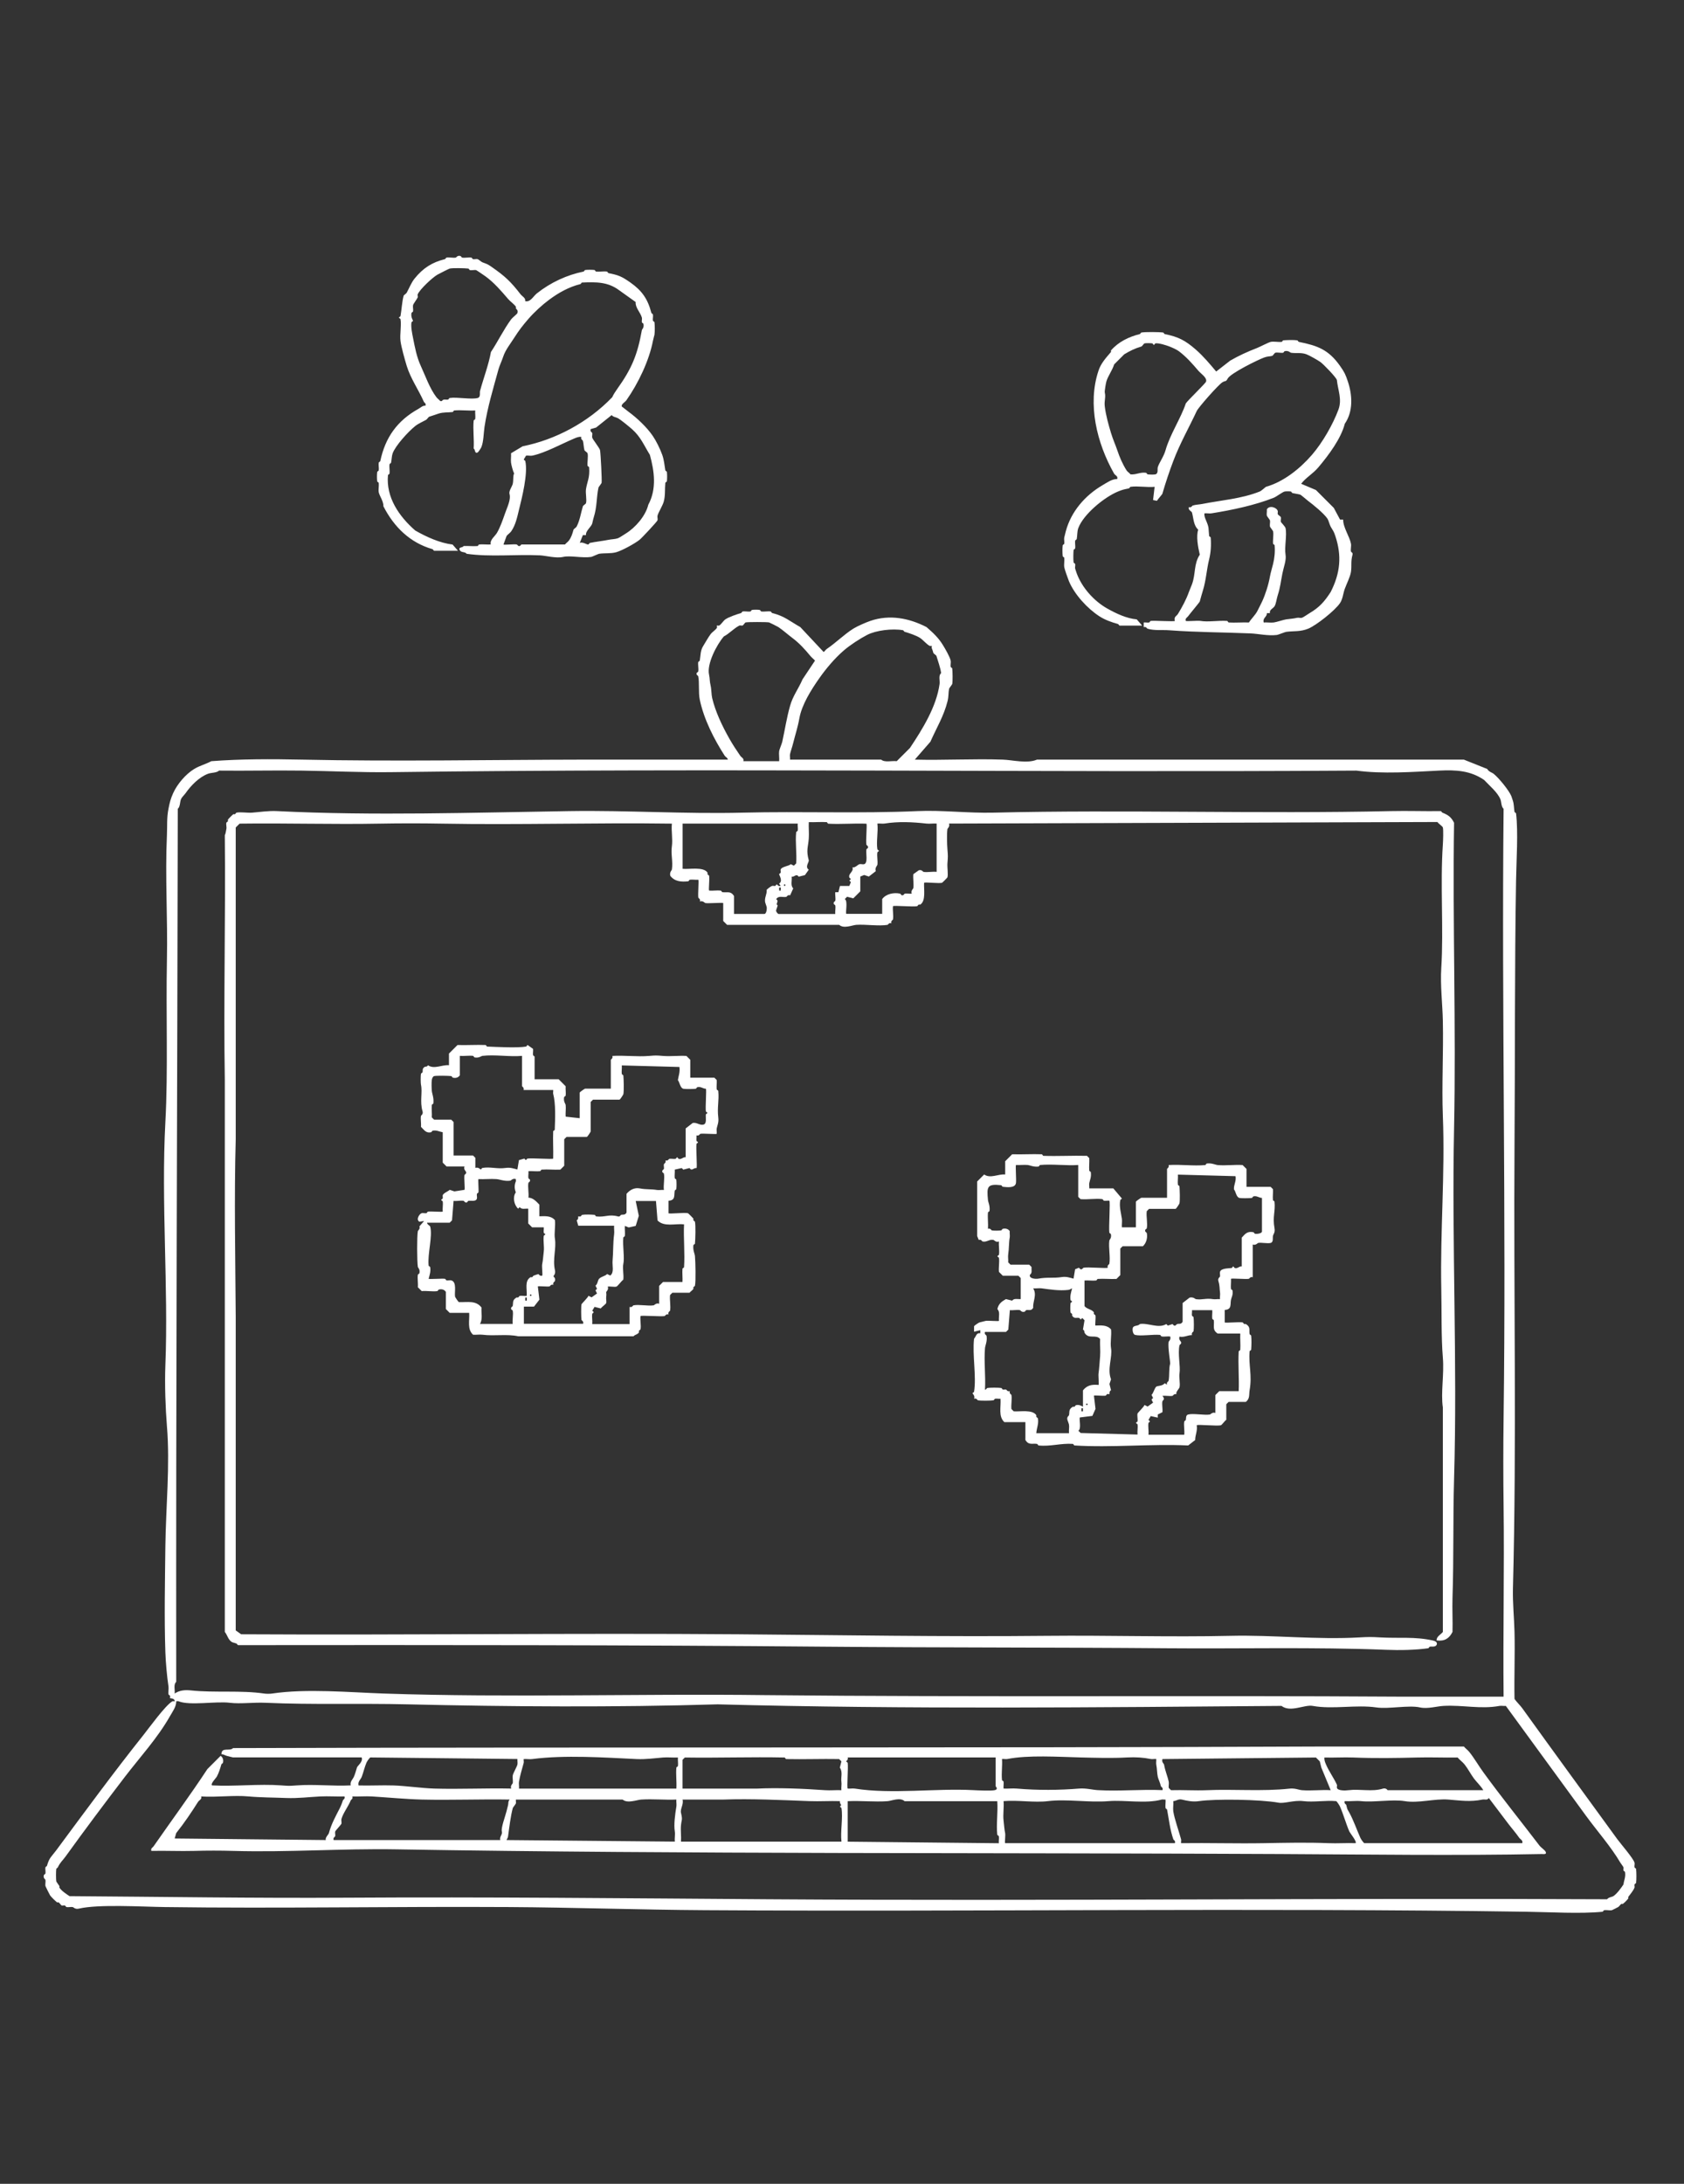<svg width="270" height="350" viewBox="0 0 270 350" fill="none" xmlns="http://www.w3.org/2000/svg">
<rect x="0" y="0" width="270" height="350" fill="#333333" stroke="none"/>
<path d="M146.654 121.744C151.344 121.864 156.074 121.584 160.764 121.744C162.354 121.794 164.664 122.424 166.264 121.744H234.704L238.454 123.244C238.664 123.674 239.284 123.854 239.454 123.994C240.344 124.704 241.974 126.724 242.324 127.614C242.384 127.764 242.524 128.194 242.574 128.364C242.754 128.944 242.724 129.544 242.824 130.114C242.844 130.214 243.064 130.274 243.074 130.364C243.434 133.294 243.124 138.004 243.074 141.104C242.834 155.064 242.924 169.544 242.824 183.584C242.664 207.204 243.194 231.114 242.574 254.544C242.514 256.914 242.774 259.374 242.824 261.544C242.914 265.124 242.754 268.714 242.824 272.284C243.174 272.794 243.744 273.324 244.074 273.784C249.164 280.854 254.244 287.814 259.314 294.774C259.874 295.534 261.864 297.824 262.064 298.524C262.124 298.734 262.014 299.044 262.064 299.274C262.084 299.374 262.304 299.434 262.314 299.524C262.384 299.984 262.394 301.334 262.314 301.774C262.294 301.864 262.094 301.924 262.064 302.024C262.014 302.184 262.114 302.384 262.064 302.524C261.874 303.034 261.374 303.584 261.064 304.024C261.024 304.084 261.104 304.224 261.064 304.274C260.894 304.504 260.424 304.974 260.194 305.144C260.144 305.184 260.004 305.104 259.944 305.144C259.764 305.274 259.614 305.544 259.444 305.644C259.334 305.704 258.504 306.134 258.444 306.144C258.084 306.224 257.584 306.084 257.194 306.144C257.104 306.154 257.034 306.384 256.944 306.394C253.414 306.754 248.384 306.444 244.704 306.394C201.034 305.744 156.914 306.414 113.064 306.144C102.814 306.084 91.834 305.704 81.594 305.644C63.094 305.534 44.684 305.894 26.394 305.644C22.744 305.594 15.794 305.164 12.654 305.894C12.034 306.044 11.784 305.664 11.654 305.644C11.344 305.594 10.944 305.704 10.654 305.644C10.564 305.624 10.504 305.424 10.404 305.394C10.254 305.344 10.064 305.434 9.904 305.394C9.784 305.364 9.574 305.014 9.404 304.894C9.344 304.854 9.204 304.934 9.154 304.894C8.914 304.714 8.184 304.004 8.034 303.774C7.974 303.684 7.304 302.354 7.284 302.274C7.224 301.984 7.344 301.574 7.284 301.274C7.274 301.204 6.884 301.014 7.034 300.524C7.064 300.424 7.264 300.364 7.284 300.274C7.344 299.974 7.224 299.564 7.284 299.274C7.304 299.184 7.504 299.124 7.534 299.024C7.914 297.684 8.234 297.604 9.034 296.524C13.574 290.394 18.234 284.044 23.024 278.034C23.894 276.944 26.524 273.294 27.644 272.664C27.764 272.594 27.964 272.714 28.014 272.664C28.004 272.144 27.304 272.204 27.264 272.164C27.224 272.124 27.324 271.924 27.264 271.794C27.214 271.684 27.034 271.634 27.014 271.544C26.944 271.164 27.074 270.684 27.014 270.294C26.774 268.704 26.564 266.394 26.514 264.794C26.324 259.244 26.454 253.374 26.514 247.804C26.584 241.734 27.284 234.774 26.764 228.564C26.534 225.784 26.394 221.884 26.514 218.824C27.014 206.264 25.824 192.704 26.514 179.844C26.964 171.544 26.594 162.464 26.764 153.854C26.904 147.084 26.454 140.514 26.764 133.864C26.834 132.264 26.714 131.144 27.014 129.614C27.214 128.604 27.334 128.074 27.764 127.114C28.424 125.654 29.774 124.074 31.134 123.244C31.994 122.714 32.994 122.474 33.884 121.994C38.514 121.634 43.574 121.644 48.374 121.744C63.414 122.064 78.944 121.764 93.834 121.744H116.694C116.684 121.464 116.324 121.324 116.194 121.124C114.454 118.414 112.854 115.274 112.194 112.124C111.954 110.964 112.164 109.344 111.944 108.374C111.924 108.274 111.604 108.204 111.694 107.874C111.724 107.774 111.924 107.724 111.944 107.624C112.034 107.214 111.884 106.584 111.944 106.124C111.954 106.034 112.174 105.974 112.194 105.874C112.334 105.114 112.284 104.304 112.694 103.624C113.024 103.074 113.594 102.084 113.944 101.624C114.194 101.294 114.774 100.924 114.944 100.624C115.014 100.504 114.894 100.294 114.944 100.254C114.994 100.214 115.204 100.324 115.314 100.254C115.634 100.074 115.974 99.484 116.314 99.254C116.904 98.864 118.124 98.454 118.814 98.254C118.914 98.224 118.974 98.024 119.064 98.004C119.444 97.934 119.924 98.064 120.314 98.004C120.404 97.994 120.474 97.764 120.564 97.754C120.874 97.704 121.504 97.704 121.814 97.754C121.904 97.764 121.974 97.994 122.064 98.004C122.534 98.064 123.114 97.924 123.564 98.004C123.654 98.024 123.714 98.234 123.814 98.254C125.764 98.734 126.634 99.554 128.314 100.504L132.064 104.504C132.244 104.364 132.384 104.124 132.564 104.004C134.024 103.014 135.324 101.694 136.814 100.754C137.474 100.344 138.834 99.754 139.564 99.504C142.634 98.454 145.764 99.064 148.554 100.504C149.634 101.444 150.454 102.204 151.174 103.374C151.564 104.004 152.304 105.294 152.424 105.874C152.484 106.164 152.374 106.564 152.424 106.874C152.444 106.974 152.664 107.034 152.674 107.124C152.734 107.614 152.764 109.194 152.674 109.624C152.654 109.714 152.194 110.284 152.174 110.374C152.034 111.024 152.124 111.564 151.924 112.374C151.334 114.744 150.174 116.614 149.174 118.874L146.674 121.744H146.654ZM124.924 121.994C124.974 121.474 124.854 120.874 124.924 120.374C124.954 120.134 125.364 119.164 125.424 118.874C125.854 116.924 126.134 115.014 126.674 113.124C127.134 111.494 128.014 110.414 128.674 108.874L130.674 105.874C130.444 105.614 130.144 105.394 129.924 105.124C129.084 104.104 128.154 103.074 127.054 102.254C126.334 101.714 125.534 100.994 124.804 100.504C124.674 100.414 123.384 99.774 123.304 99.754C122.954 99.674 119.854 99.674 119.554 99.754C119.414 99.794 119.194 100.214 119.054 100.254C118.884 100.304 118.674 100.194 118.554 100.254C117.664 100.704 116.934 101.544 116.054 102.004C114.884 103.354 113.304 106.434 113.684 108.124C113.834 108.784 113.744 109.074 113.934 109.874C114.074 110.454 114.054 111.334 114.184 111.874C114.684 114.014 115.774 116.324 116.934 118.374C117.454 119.294 118.074 120.244 118.684 121.124C118.904 121.434 119.314 121.524 119.184 121.994H124.934H124.924ZM149.404 103.504C149.404 103.504 149.144 103.574 149.034 103.504C148.544 103.234 147.984 102.554 147.534 102.254C146.924 101.844 145.694 101.444 145.034 101.254C144.934 101.224 144.874 101.024 144.784 101.004C143.084 100.704 140.464 101.014 139.034 101.754C137.894 102.344 136.314 103.364 135.284 104.254C133.794 105.534 132.394 107.234 131.414 108.624C130.054 110.544 128.554 112.944 128.164 115.124C127.904 116.584 127.494 117.784 127.164 119.124C127.024 119.704 126.764 120.404 126.664 120.874C126.614 121.134 126.694 121.474 126.664 121.744H141.274C141.874 122.244 142.954 121.894 143.774 121.994L145.894 119.874C147.934 116.824 150.134 113.264 150.644 109.634C150.724 109.034 150.424 108.274 150.894 107.884C150.764 106.954 150.414 106.064 150.144 105.134C150.104 104.994 149.684 104.774 149.644 104.634C149.544 104.294 149.534 104.214 149.394 103.884C149.334 103.754 149.434 103.554 149.394 103.514L149.404 103.504ZM241.074 271.924C240.974 261.724 241.204 251.514 241.074 241.314C241.014 236.794 241.014 231.844 241.074 227.324C241.504 194.764 240.754 162.184 241.074 129.624C240.694 129.334 240.734 128.534 240.574 128.124C240.114 126.984 238.814 125.924 237.954 125.004C235.784 123.514 233.474 123.364 230.714 123.504C226.524 123.714 221.654 124.074 217.474 123.504C165.804 123.834 114.504 123.074 62.604 123.754C57.854 123.814 52.934 123.564 48.364 123.504C43.794 123.444 39.534 123.554 35.124 123.504C34.724 123.884 33.884 123.814 33.374 124.004C31.934 124.534 30.604 125.904 29.754 127.124C29.544 127.424 29.154 127.744 29.004 128.124C28.844 128.524 28.884 129.334 28.504 129.624C28.424 176.564 28.204 222.434 28.254 269.554C27.784 269.974 28.074 270.794 28.004 271.424C28.794 270.884 29.674 270.824 30.624 270.924C34.374 271.324 38.664 270.874 42.364 271.424C42.674 271.474 43.304 271.474 43.614 271.424C49.114 270.604 56.044 271.234 61.594 271.424C81.654 272.104 102.664 271.424 122.544 271.674C156.994 272.024 191.004 271.704 224.954 271.924H241.064H241.074ZM28.254 272.674C28.274 273.524 27.674 274.304 27.254 275.044C25.254 278.574 22.434 281.624 20.014 284.784C16.824 288.954 13.584 293.274 10.524 297.524C10.054 298.174 9.634 298.494 9.274 299.274C9.224 299.384 9.044 299.434 9.024 299.524C8.964 299.814 8.964 301.234 9.024 301.524C9.044 301.604 9.424 302.114 9.524 302.274C9.564 302.344 9.484 302.474 9.524 302.524C9.894 303.084 10.654 303.564 11.144 303.894C25.974 303.994 40.684 304.234 55.604 304.144C78.084 304.004 100.864 304.244 123.294 304.394C168.084 304.694 212.884 304.174 257.674 304.394C257.874 304.074 258.474 304.024 258.674 303.894C259.284 303.484 259.924 302.574 260.294 302.024C260.374 301.364 260.684 300.794 260.544 300.024C260.524 299.934 260.324 299.874 260.294 299.774C260.244 299.614 260.344 299.414 260.294 299.274C260.234 299.114 259.904 298.714 259.794 298.524C258.254 295.914 256.074 293.464 254.294 291.024L241.434 273.404C241.114 273.444 240.734 273.354 240.434 273.404C237.374 273.964 234.554 273.234 231.444 273.404C230.444 273.454 228.884 273.914 227.694 273.654C225.884 273.244 222.634 273.934 220.704 273.654C217.424 273.174 213.714 273.994 210.464 273.404C209.124 273.164 206.904 274.504 205.464 273.404C176.324 273.634 145.544 273.964 115.044 273.154C98.604 273.654 81.724 273.534 65.334 273.154C57.704 272.974 49.984 273.234 42.604 272.904C40.604 272.814 38.564 273.114 36.854 272.904C34.604 272.624 30.394 273.404 28.614 272.654C28.504 272.614 28.354 272.674 28.244 272.654L28.254 272.674Z" fill="white"/>
<path d="M179.504 100.264C179.414 100.244 179.354 100.044 179.254 100.014C178.194 99.714 177.184 99.364 176.254 98.764C174.354 97.534 172.284 95.294 171.384 93.144C171.214 92.734 170.674 91.194 170.634 90.894C170.564 90.434 170.694 89.864 170.634 89.394C170.624 89.304 170.394 89.234 170.384 89.144C170.334 88.674 170.324 87.854 170.384 87.394C170.394 87.304 170.614 87.244 170.634 87.144C170.684 86.834 170.574 86.434 170.634 86.144C170.694 85.884 170.804 85.464 170.884 85.144C171.734 81.964 173.994 79.394 176.754 77.774C177.484 77.344 178.304 76.754 179.124 76.774C179.274 76.284 178.794 76.194 178.624 75.904C175.864 71.044 174.324 64.784 176.124 59.414C176.514 58.214 177.324 57.354 178.124 56.414C178.164 56.364 178.084 56.214 178.124 56.164C179.334 54.774 181.014 53.974 182.744 53.544C182.844 53.524 182.904 53.314 182.994 53.294C183.604 53.184 185.854 53.204 186.494 53.294C186.584 53.304 186.644 53.524 186.744 53.544C188.934 53.984 190.024 54.544 191.744 56.044C192.954 57.104 194.014 58.374 194.994 59.544L197.244 57.794C198.614 57.004 200.014 56.364 201.494 55.794C201.994 55.604 203.364 54.874 203.744 54.794C204.224 54.694 204.954 54.854 205.494 54.794C205.584 54.794 205.654 54.554 205.744 54.544C206.334 54.494 207.434 54.464 207.994 54.544C208.084 54.554 208.144 54.774 208.244 54.794C211.224 55.394 213.004 56.014 214.864 58.664C215.574 59.674 215.724 60.004 216.114 61.164C216.814 63.274 217.004 65.904 215.614 67.914C215.024 70.264 213.024 72.954 211.364 74.914C210.494 75.944 209.404 76.514 208.614 77.534L210.984 78.534L213.854 81.404L214.854 83.274H215.354C215.324 84.514 216.404 86.014 216.604 87.144C216.674 87.524 216.524 88.034 216.604 88.394C216.624 88.494 216.944 88.564 216.854 88.894C216.544 90.014 216.754 90.604 216.604 91.644C216.484 92.454 215.904 93.564 215.604 94.394C215.344 95.124 215.294 95.984 214.854 96.644C214.064 97.844 211.004 100.254 209.734 100.764C208.464 101.274 207.504 101.104 206.234 101.264C206.044 101.284 204.924 101.744 204.734 101.764C203.284 101.944 201.734 101.564 200.484 101.514C196.104 101.334 191.754 101.334 187.494 101.014C186.284 100.924 185.104 101.094 183.994 100.764C183.864 100.724 183.784 100.384 183.374 100.514V99.764C183.654 99.734 183.994 99.814 184.244 99.764C184.344 99.744 184.404 99.524 184.494 99.514C185.144 99.434 188.224 99.654 188.364 99.514C188.174 98.824 188.644 98.754 188.864 98.394C189.564 97.244 190.174 96.114 190.614 94.894C190.764 94.474 190.964 94.054 191.114 93.644C191.734 91.944 191.374 90.414 192.364 88.894C192.064 87.634 191.764 85.924 192.114 84.894C191.344 84.194 191.374 83.074 191.114 82.144C191.054 81.934 190.444 81.754 190.614 81.274C191.024 81.404 191.094 81.074 191.234 81.024C191.664 80.874 192.294 80.864 192.734 80.774C195.804 80.164 199.024 79.954 201.974 78.774C202.274 78.654 202.904 78.044 202.974 78.024C205.754 77.234 208.374 75.174 210.344 72.904C212.054 70.924 213.714 68.014 214.594 65.654C215.204 64.004 214.514 62.534 214.344 60.904C214.224 60.464 212.244 58.424 211.724 58.034C211.384 57.784 209.944 56.954 209.474 56.784C208.614 56.464 207.834 56.664 206.974 56.534C206.874 56.524 206.594 56.144 205.974 56.284C205.874 56.304 205.814 56.524 205.724 56.534C205.344 56.594 204.794 56.444 204.474 56.534C204.334 56.574 204.114 56.994 203.974 57.034C203.554 57.154 203.314 57.074 202.724 57.284C201.664 57.664 197.324 59.814 196.854 60.654C196.504 61.274 196.564 60.924 195.984 61.274C195.334 61.674 192.144 65.284 191.864 65.894C190.634 68.544 189.194 71.034 188.114 73.894C187.484 75.564 186.874 77.364 186.364 79.144C186.334 79.234 185.624 80.034 185.494 80.264L184.874 80.144L185.124 78.024C183.914 78.144 182.424 77.854 181.254 78.024C181.164 78.034 181.104 78.254 181.004 78.274C180.204 78.434 179.994 78.474 179.254 78.774C177.024 79.694 173.704 82.434 172.884 84.644C172.684 85.194 172.744 85.854 172.634 86.394C172.614 86.494 172.404 86.554 172.384 86.644C172.324 87.024 172.444 87.504 172.384 87.894C172.374 87.984 172.144 88.054 172.134 88.144C172.084 88.654 172.064 89.654 172.134 90.144C172.144 90.234 172.364 90.294 172.384 90.394C172.434 90.624 172.324 90.944 172.384 91.144C172.424 91.294 172.564 91.714 172.634 91.894C173.484 94.194 175.404 96.324 177.504 97.514C178.974 98.344 180.644 99.124 182.254 99.264L183.124 100.264H179.504ZM183.504 55.034C183.364 55.074 183.144 55.494 183.004 55.534C181.944 55.844 181.154 56.244 180.254 56.784L178.634 58.404C178.334 59.374 177.624 60.294 177.384 61.154C177.304 61.424 177.084 62.704 177.134 62.904C177.324 63.714 177.014 64.204 177.134 65.154C177.304 66.544 177.734 68.094 178.134 69.404C178.454 70.464 178.824 71.234 179.134 72.154C179.504 73.264 179.994 74.404 180.634 75.404C180.774 75.614 181.094 75.804 181.254 76.024C182.154 76.114 182.804 75.634 183.754 75.774C183.844 75.784 183.914 76.014 184.004 76.024C184.264 76.064 185.044 76.084 185.254 76.024C185.754 75.884 185.544 75.194 185.624 74.904C185.824 74.184 186.574 73.224 186.874 72.154C187.584 69.634 189.324 67.054 190.124 64.654C190.514 64.084 193.284 61.454 193.374 61.154C193.554 60.514 192.544 59.904 192.124 59.404C191.204 58.324 190.214 57.194 189.004 56.284C188.654 56.024 187.984 55.724 187.504 55.534C187.024 55.344 185.764 54.944 185.254 55.034C185.154 55.054 185.084 55.284 185.004 55.284C184.924 55.284 184.854 55.054 184.754 55.034C184.514 54.994 183.704 54.974 183.504 55.034ZM202.604 99.764C203.134 99.724 203.714 99.824 204.224 99.764C204.644 99.714 205.794 99.324 206.224 99.264C206.934 99.164 207.294 99.164 207.974 99.014C208.204 98.964 208.514 99.074 208.724 99.014C208.954 98.954 209.684 98.434 209.974 98.264C211.534 97.344 212.344 96.434 213.344 94.894C214.914 91.824 215.144 89.054 214.094 85.894C213.814 85.044 213.714 85.064 213.344 84.394C213.174 84.084 213.014 83.404 212.844 83.144C212.274 82.284 210.514 80.864 209.724 80.274C209.494 80.104 208.594 79.314 208.474 79.274C208.124 79.174 207.584 79.114 207.224 79.024C207.124 79.004 207.064 78.794 206.974 78.774C206.754 78.734 206.184 78.734 205.974 78.774C205.634 78.844 204.654 79.604 204.224 79.774C201.184 80.984 197.434 81.764 194.234 82.274C193.894 82.324 193.474 82.234 193.114 82.274C193.054 82.684 193.214 83.034 193.364 83.394C193.904 84.674 193.724 84.574 193.864 85.894C193.864 85.984 194.104 86.054 194.114 86.144C194.214 87.374 194.134 88.564 193.864 89.644C193.464 91.254 193.374 93.014 192.864 94.644C192.674 95.244 192.544 95.754 192.364 96.394C192.324 96.544 190.744 98.404 190.494 98.764C190.314 99.014 190.004 99.064 190.124 99.514C190.234 99.614 192.044 99.434 192.494 99.514C193.664 99.724 195.254 99.424 196.744 99.514C196.834 99.514 196.904 99.754 196.994 99.764C198.074 99.824 199.164 99.724 200.244 99.764C200.654 99.124 201.294 98.544 201.614 97.894C201.844 97.424 202.144 96.874 202.364 96.394C202.884 95.264 203.384 93.714 203.614 92.394C203.714 91.814 203.974 90.974 204.114 90.394C204.344 89.454 204.454 88.464 204.364 87.394C204.364 87.304 204.124 87.234 204.114 87.144C204.054 86.534 204.234 85.684 204.114 85.144C204.094 85.054 203.634 84.484 203.614 84.394C203.554 84.104 203.674 83.684 203.614 83.394C203.594 83.304 203.134 82.734 203.114 82.644C203.054 82.354 203.154 81.964 203.114 81.644C203.504 80.924 204.704 81.324 204.864 81.894C204.904 82.044 204.824 82.244 204.864 82.394C204.904 82.534 205.324 82.754 205.364 82.894C205.424 83.104 205.304 83.434 205.364 83.644C205.384 83.724 206.054 84.374 206.114 84.644C206.364 85.794 205.914 87.664 206.114 88.894C206.264 89.804 205.824 90.834 205.614 91.894C205.354 93.184 205.274 94.144 204.864 95.394C204.684 95.954 204.594 96.754 204.364 97.144C204.134 97.534 203.474 97.714 203.614 98.264H203.114C203.184 98.874 202.404 99.004 202.614 99.764H202.604Z" fill="white"/>
<path d="M69.594 88.264C69.504 88.244 69.444 88.044 69.344 88.014C65.754 86.984 63.184 84.484 61.474 81.144C61.514 80.374 60.824 79.434 60.724 78.894C60.644 78.444 60.784 77.864 60.724 77.394C60.714 77.304 60.484 77.234 60.474 77.144C60.424 76.754 60.424 76.034 60.474 75.644C60.484 75.554 60.714 75.484 60.724 75.394C60.784 75.004 60.664 74.524 60.724 74.144C60.744 74.054 60.954 73.994 60.974 73.894C61.764 70.114 63.694 67.414 67.094 65.524C67.454 65.324 67.794 64.964 68.214 65.024C68.344 64.614 68.034 64.564 67.964 64.404C67.134 62.514 65.834 60.674 65.214 58.654C64.914 57.674 64.324 55.574 64.214 54.654C64.084 53.574 64.384 52.184 64.214 51.154C64.194 51.054 63.964 50.984 63.964 50.904C63.964 50.824 64.194 50.754 64.214 50.654C64.394 49.634 64.454 48.364 64.714 47.404C64.754 47.274 65.124 47.074 65.214 46.904C65.634 46.124 65.944 45.304 66.464 44.654C67.824 42.964 69.284 42.034 71.334 41.534C71.434 41.514 71.494 41.304 71.584 41.284C72.034 41.204 72.634 41.364 73.084 41.284C73.154 41.274 73.344 40.884 73.834 41.034C73.934 41.064 73.994 41.264 74.084 41.284C74.534 41.364 75.114 41.214 75.584 41.284C75.674 41.294 75.734 41.514 75.834 41.534C76.064 41.584 76.374 41.474 76.584 41.534C76.694 41.564 77.184 41.974 77.334 42.034C78.084 42.334 78.074 42.254 78.834 42.784C80.964 44.264 81.874 45.114 83.454 47.154C83.754 47.534 84.304 47.744 84.204 48.274C85.074 48.444 85.454 47.524 86.074 47.024C88.274 45.274 90.894 44.064 93.564 43.524C93.664 43.504 93.724 43.284 93.814 43.274C94.184 43.224 94.934 43.224 95.314 43.274C95.404 43.284 95.474 43.514 95.564 43.524C96.124 43.584 96.774 43.444 97.314 43.524C97.404 43.534 97.464 43.754 97.564 43.774C99.174 44.094 99.664 44.294 101.064 45.274C102.914 46.574 103.854 47.894 104.434 50.144C104.464 50.244 104.664 50.294 104.684 50.394C104.744 50.694 104.634 51.084 104.684 51.394C104.704 51.494 104.924 51.554 104.934 51.644C104.994 52.124 105.004 53.174 104.934 53.644C104.914 53.764 104.754 54.274 104.684 54.644C104.084 57.774 102.344 61.434 100.434 64.144C100.224 64.444 99.584 64.774 99.684 65.144C100.054 65.414 100.444 65.744 100.804 66.014C102.164 67.014 103.724 68.484 104.674 69.884C105.214 70.674 105.824 71.914 106.174 72.884C106.484 73.744 106.524 74.544 106.674 75.384C106.694 75.484 106.914 75.544 106.924 75.634C106.974 76.024 106.974 76.744 106.924 77.134C106.914 77.224 106.684 77.294 106.674 77.384C106.574 78.424 106.694 79.384 106.424 80.384C106.254 81.024 105.574 82.084 105.424 82.634C105.364 82.844 105.484 83.174 105.424 83.384C105.364 83.594 102.894 86.234 102.554 86.504C101.794 87.114 99.754 88.234 98.804 88.504C97.914 88.754 96.984 88.614 96.054 88.754C95.924 88.774 94.934 89.234 94.804 89.254C93.324 89.474 91.464 88.994 90.304 89.254C89.144 89.514 87.534 89.054 86.554 89.004C82.644 88.824 78.564 89.294 74.814 88.754C74.534 88.364 73.924 88.634 73.694 88.134C73.464 87.634 74.244 87.804 74.314 87.514C75.054 87.474 75.834 87.574 76.564 87.514C76.654 87.514 76.724 87.274 76.814 87.264C77.414 87.204 78.074 87.304 78.684 87.264C78.514 86.504 79.344 85.974 79.684 85.394C80.194 84.524 80.624 83.284 80.934 82.394C81.314 81.284 81.954 80.084 81.684 79.144C81.564 78.714 82.074 78.004 82.184 77.644C82.364 77.044 82.214 76.224 82.434 75.894C82.244 75.534 81.974 74.494 81.934 74.144C81.874 73.674 81.974 73.134 81.934 72.644L83.804 71.524C88.994 70.494 94.274 67.724 98.164 63.654C98.324 63.274 98.674 62.734 98.914 62.404C101.344 59.014 102.214 56.794 102.914 52.904C102.934 52.774 103.304 52.524 103.164 51.904C103.144 51.804 102.934 51.754 102.914 51.654C102.864 51.434 102.974 51.114 102.914 50.904C102.664 50.034 101.844 49.324 101.914 48.404L99.294 46.534C97.444 45.144 95.564 45.194 93.304 45.284C93.214 45.304 93.154 45.514 93.054 45.534C91.184 45.994 89.554 46.924 88.054 48.034C86.954 48.844 85.624 50.054 84.684 51.154C83.804 52.174 83.224 52.914 82.434 54.154C81.814 55.124 81.014 56.124 80.684 57.154C80.504 57.714 80.074 58.654 79.934 59.154C79.094 62.224 78.154 65.294 77.684 68.404C77.534 69.424 77.544 70.744 77.184 71.654C77.114 71.824 76.714 72.454 76.564 72.524C76.064 72.754 76.224 71.974 75.944 71.904C76.044 70.444 75.804 68.844 75.944 67.404C75.944 67.314 76.184 67.244 76.194 67.154C76.254 66.724 76.154 66.224 76.194 65.784C75.094 65.854 73.904 65.684 72.824 65.784C72.734 65.784 72.664 66.024 72.574 66.034C71.764 66.134 71.134 66.034 70.324 66.284C69.884 66.424 69.344 66.634 68.824 66.784C68.694 66.824 68.494 67.184 68.324 67.284C67.754 67.604 67.054 67.894 66.574 68.284C65.424 69.204 63.414 71.414 62.954 72.654C62.804 73.074 62.794 73.714 62.704 74.154C62.684 74.254 62.464 74.314 62.454 74.404C62.384 74.864 62.514 75.434 62.454 75.904C62.444 75.994 62.214 76.064 62.204 76.154C61.874 79.694 63.964 82.744 66.574 85.024C68.354 86.044 70.524 87.034 72.564 87.274L73.434 88.274H69.564L69.594 88.264ZM72.094 43.044C71.984 43.064 70.284 43.934 70.094 44.044C69.294 44.524 67.334 46.344 66.974 47.164C66.914 47.304 67.034 47.524 66.974 47.664C66.844 47.954 66.264 48.704 66.224 48.914C66.164 49.204 66.284 49.614 66.224 49.914C66.204 50.014 65.994 50.064 65.974 50.164C65.844 50.854 66.224 51.344 66.224 51.414C66.224 51.494 65.994 51.564 65.974 51.664C65.854 52.374 66.084 53.464 66.224 54.164C66.534 55.734 66.814 57.234 67.474 58.664C68.214 60.264 68.884 62.234 69.974 63.664C70.144 63.884 70.414 64.064 70.594 64.284H70.844C71.084 63.874 71.484 64.114 71.844 64.034C71.944 64.014 72.004 63.794 72.094 63.784C73.324 63.604 75.574 64.064 76.594 63.784C77.094 63.644 76.894 62.954 76.964 62.664C77.514 60.614 78.324 58.544 78.714 56.414C79.834 54.724 80.784 52.754 81.964 51.164C82.164 50.894 82.914 50.334 82.964 50.164C83.104 49.684 82.804 49.604 82.714 49.414C82.674 49.334 82.744 49.214 82.714 49.164C82.494 48.794 81.794 48.304 81.464 47.914C80.374 46.644 79.244 45.314 77.844 44.294C77.694 44.184 76.434 43.324 76.344 43.294C76.084 43.224 75.644 43.354 75.344 43.294C75.244 43.274 75.184 43.054 75.094 43.044C74.534 42.974 72.584 42.934 72.094 43.044ZM92.954 87.014C93.414 86.794 94.124 87.324 94.324 87.264C94.424 87.234 94.484 87.034 94.574 87.014C95.554 86.814 96.614 86.704 97.574 86.514C98.014 86.424 98.654 86.414 99.074 86.264C99.384 86.144 99.994 85.714 100.324 85.514C101.874 84.564 103.514 82.684 103.944 80.894C105.314 78.364 104.914 75.504 104.194 72.894C103.264 71.404 102.724 69.994 101.324 68.774C100.844 68.354 99.604 67.324 99.074 67.024C98.804 66.864 98.274 66.834 98.074 66.524L95.574 68.524L94.704 68.774C94.564 69.184 94.924 69.284 94.954 69.394C95.004 69.614 94.894 69.934 94.954 70.144C95.034 70.434 96.134 71.804 96.204 72.144C96.304 72.614 96.534 77.024 96.454 77.394C96.434 77.484 95.974 78.054 95.954 78.144C95.614 79.724 95.744 81.174 95.204 82.894C95.074 83.294 95.054 83.534 94.954 83.894C94.804 84.444 93.854 85.094 93.954 85.764H93.454L92.954 87.014ZM93.204 70.024C92.794 69.964 92.444 70.124 92.084 70.274C89.974 71.164 87.424 72.584 85.344 73.024C85.054 73.084 84.664 72.984 84.344 73.024L83.974 73.644C84.004 73.744 84.204 73.794 84.224 73.894C84.674 75.894 83.684 79.794 83.224 81.644C82.914 82.914 82.684 84.094 81.974 85.144C81.794 85.404 81.434 85.634 81.224 85.894L80.724 87.264C80.834 87.374 82.424 87.174 82.844 87.264C82.994 87.294 83.174 87.844 83.594 87.264H90.584C90.764 87.044 91.044 86.864 91.204 86.644C91.614 86.104 91.774 85.534 91.954 84.894C91.994 84.764 92.364 84.564 92.454 84.394C92.984 83.364 93.114 82.274 93.454 81.144C93.494 81.004 93.914 80.784 93.954 80.644C94.104 80.104 93.854 79.044 93.954 78.394C94.134 77.194 94.594 76.584 94.454 74.894C94.454 74.804 94.214 74.734 94.204 74.644C94.144 74.064 94.334 73.104 94.204 72.644C94.164 72.504 93.744 72.284 93.704 72.144C93.584 71.714 93.564 71.004 93.454 70.644C93.414 70.514 93.074 70.424 93.204 70.024Z" fill="white"/>
<path d="M230.335 262.924C230.285 262.294 230.995 261.984 231.335 261.554V225.574C230.985 223.184 231.565 220.274 231.335 217.574C231.065 214.364 231.155 209.994 231.085 206.584C230.895 197.304 231.705 188.184 231.335 178.844C231.145 173.944 231.445 168.764 231.335 163.604C231.285 160.964 230.905 157.944 231.085 155.104C231.475 148.904 230.895 141.774 231.335 135.364C231.375 134.804 231.445 133.024 231.335 132.614C231.285 132.434 230.614 131.984 230.464 131.744L152.154 131.994C152.344 132.444 151.914 132.794 151.904 132.864C151.794 133.624 151.834 135.294 151.904 136.114C151.994 137.224 151.994 137.244 151.904 138.364C151.854 139.004 152.044 140.114 151.904 140.614C151.884 140.674 151.095 141.474 151.035 141.484C150.535 141.624 148.304 141.344 148.164 141.484C148.094 142.484 148.485 144.384 147.545 144.984C147.495 145.014 147.375 144.944 147.295 144.984C147.185 145.034 147.135 145.214 147.045 145.234C146.415 145.374 143.324 145.084 143.174 145.234C143.094 145.894 143.284 146.734 143.174 147.354C143.154 147.454 142.784 147.574 142.924 147.974C142.524 147.834 142.395 148.204 142.305 148.224C140.935 148.464 138.825 148.124 137.305 148.224C136.675 148.264 135.265 148.894 134.555 148.224H116.575L115.954 147.604V144.734C115.854 144.634 113.595 144.814 113.085 144.734C113.015 144.724 112.664 144.294 112.214 144.484C112.354 144.084 111.984 143.954 111.964 143.864C111.874 143.354 112.074 141.104 111.964 140.994C111.524 141.034 111.025 140.934 110.595 140.994C110.505 141.004 110.435 141.234 110.345 141.244C109.205 141.364 108.174 141.284 107.474 140.374C107.314 139.784 107.714 139.464 107.724 139.374C107.924 138.024 107.534 136.904 107.724 135.624C107.884 134.534 107.604 133.134 107.724 132.004C95.454 131.834 83.154 132.224 70.884 132.004C67.664 131.944 64.114 131.944 60.894 132.004C53.404 132.144 45.904 131.904 38.414 132.004L37.794 132.624V182.594C37.535 191.904 37.734 201.794 37.794 211.084V261.304L38.664 261.924C65.224 262.074 91.785 261.714 118.345 261.924C134.735 262.054 151.395 262.344 167.805 262.174C177.725 262.074 187.585 262.394 197.275 262.174C204.185 262.014 211.085 262.824 218.005 262.424C219.385 262.344 219.865 262.344 221.255 262.424C224.315 262.604 226.834 262.264 229.744 262.924C230.064 262.994 230.484 263.174 230.364 263.544C230.204 264.044 229.544 263.844 229.244 263.914C229.144 263.934 229.084 264.154 228.994 264.164C226.964 264.454 224.405 264.504 222.255 264.414C210.715 263.954 198.755 264.264 187.035 264.164C169.045 264.014 150.615 264.074 132.585 263.914C101.185 263.634 69.694 263.634 38.164 263.664C38.074 263.644 38.024 263.454 37.914 263.414C37.744 263.344 37.274 263.234 37.164 263.164C36.564 262.784 36.465 262.064 36.044 261.544V173.094C35.834 160.344 36.184 146.934 36.044 133.864C36.194 133.564 36.205 133.274 36.294 132.864C36.364 132.574 36.224 132.154 36.294 131.864C36.315 131.774 36.495 131.724 36.544 131.614C36.584 131.534 36.514 131.414 36.544 131.364C36.624 131.224 37.284 130.574 37.414 130.494C37.464 130.464 37.584 130.534 37.664 130.494C37.774 130.444 37.824 130.264 37.914 130.244C38.544 130.104 39.664 130.304 40.414 130.244C41.644 130.154 42.984 129.924 44.414 129.994C59.744 130.764 76.024 130.224 91.374 129.994C100.704 129.854 109.744 130.474 119.104 130.244C128.464 130.014 137.875 130.404 147.085 129.994C151.075 129.814 155.155 130.344 159.325 130.244C180.125 129.734 202.025 130.464 223.025 129.994C225.685 129.934 228.355 130.034 231.015 129.994C231.105 130.014 231.155 130.204 231.265 130.244C232.225 130.624 232.674 130.964 233.134 131.864C232.884 148.174 233.474 164.524 233.134 180.834C232.754 199.204 233.684 218.374 233.134 237.054C232.954 243.184 233.094 249.804 232.884 256.044C232.824 257.874 232.934 259.714 232.884 261.544C232.374 262.574 231.614 263.074 230.384 262.914L230.335 262.924ZM124.805 146.484H133.924C133.864 146.064 134.014 145.494 133.924 145.114C133.904 145.014 133.704 144.964 133.674 144.864C133.584 144.534 133.904 144.464 133.924 144.364C134.014 143.984 133.864 143.414 133.924 142.994H134.424L134.674 141.994H136.174L136.424 141.374L136.174 141.124C136.644 140.794 136.234 140.824 136.174 140.624C135.984 139.974 136.924 139.714 136.674 139.004C137.074 139.134 137.535 138.574 137.795 138.504C138.005 138.444 138.335 138.564 138.545 138.504C139.205 138.324 138.794 136.694 138.914 136.134C138.934 136.034 139.134 135.984 139.164 135.884C139.254 135.554 138.934 135.484 138.914 135.384C138.784 134.814 139.054 132.144 138.914 132.014C136.884 131.934 134.815 132.124 132.795 132.014C132.705 132.014 132.635 131.774 132.545 131.764C131.595 131.704 130.624 131.804 129.674 131.764C129.634 132.624 129.734 133.524 129.674 134.384C129.574 135.784 129.224 136.254 129.674 137.884C129.744 138.134 129.014 138.954 129.674 139.384L129.055 140.254L128.055 140.504C127.655 139.944 127.444 140.564 126.934 140.504C127.004 141.144 126.714 141.954 127.184 142.374L126.684 143.494C126.284 143.354 126.155 143.724 126.065 143.744C125.475 143.844 124.834 143.494 124.444 144.114C125.014 144.464 124.234 144.834 124.694 145.114L124.444 145.864C124.364 146.074 124.695 146.454 124.815 146.484H124.805ZM150.154 131.994C149.624 131.954 149.045 132.054 148.535 131.994C146.275 131.744 144.065 131.634 141.795 131.994C141.455 132.044 141.034 131.954 140.674 131.994C140.824 133.264 140.474 134.914 140.674 136.114C140.694 136.214 140.924 136.284 140.924 136.364C140.924 136.444 140.694 136.514 140.674 136.614C140.574 137.214 140.764 137.994 140.674 138.614C140.664 138.684 140.214 139.154 140.424 139.614L139.305 140.484L138.555 140.234L137.934 140.484V142.854L136.815 143.974L135.815 143.724L135.444 144.094C135.984 144.384 135.514 146.294 135.694 146.464H141.444V144.094C142.044 143.264 143.315 142.994 144.315 143.224C144.415 143.244 144.465 143.444 144.565 143.474C144.895 143.564 144.965 143.244 145.065 143.224C145.385 143.154 145.834 143.274 146.184 143.224C145.994 142.774 146.424 142.424 146.434 142.354C146.534 141.674 146.364 140.814 146.434 140.104L147.305 139.484C147.795 139.334 147.985 139.724 148.055 139.734C148.675 139.844 149.514 139.654 150.174 139.734V131.984L150.154 131.994ZM127.924 131.994H109.444V139.244C110.534 139.354 112.804 138.864 113.444 139.864C113.474 139.914 113.404 140.034 113.444 140.114C113.494 140.224 113.674 140.274 113.694 140.364C113.794 140.814 113.584 142.624 113.694 142.734C114.304 142.784 114.975 142.664 115.565 142.734C115.655 142.744 115.725 142.974 115.815 142.984C116.595 143.104 117.134 142.734 117.684 143.604V146.474H122.555C122.875 146.474 122.984 145.694 122.924 145.354C122.904 145.244 122.694 144.714 122.674 144.604C122.544 143.814 122.994 143.344 122.924 142.604C123.134 142.394 123.565 142.064 123.795 141.984C123.935 141.934 124.135 142.024 124.295 141.984C124.395 141.954 124.465 141.734 124.545 141.734C124.595 141.734 124.794 142.124 125.164 141.984L124.914 141.614C125.574 141.224 124.914 140.224 124.914 140.114C124.914 140.034 125.134 139.964 125.164 139.864C125.204 139.704 125.124 139.514 125.164 139.364C125.304 138.884 126.525 138.814 126.785 138.494L127.285 138.744L127.654 138.374C127.774 136.774 127.484 134.944 127.654 133.374C127.654 133.284 127.884 133.224 127.904 133.124C127.964 132.784 127.864 132.364 127.904 132.004L127.924 131.994ZM125.805 141.734C125.645 141.734 125.645 141.984 125.805 141.984C125.965 141.984 125.965 141.734 125.805 141.734ZM125.174 142.734V142.234H124.924V142.734H125.174Z" fill="white"/>
<path d="M85.704 172.974H89.575L90.694 174.094C90.654 174.584 90.754 175.124 90.694 175.594C90.684 175.684 90.464 175.744 90.444 175.844C90.314 176.544 90.674 176.914 90.694 177.094C90.764 177.684 90.644 178.364 90.694 178.964L92.944 179.214V175.094C93.074 174.934 93.764 174.474 93.814 174.474H97.934V169.854C97.934 169.804 98.324 169.604 98.184 169.234C100.094 169.114 102.165 169.394 104.055 169.234C105.165 169.144 105.185 169.144 106.305 169.234C107.515 169.334 108.825 169.164 110.055 169.234L110.674 169.854V172.724H114.545L114.914 173.094C114.954 173.584 114.854 174.124 114.914 174.594C114.924 174.684 115.154 174.754 115.164 174.844C115.314 176.454 114.964 177.454 115.164 179.094C115.264 179.924 115.024 180.294 114.914 180.844C114.864 181.104 114.944 181.434 114.914 181.714C114.814 181.814 112.755 181.634 112.295 181.714C112.195 181.734 112.074 182.104 111.674 181.964C111.704 182.244 111.624 182.574 111.674 182.834C111.694 182.934 111.924 183.004 111.924 183.084C111.924 183.164 111.694 183.234 111.674 183.334C111.564 183.974 111.814 187.074 111.674 187.204C111.154 187.144 110.945 187.764 110.555 187.204L109.555 187.454L109.305 187.204L108.184 187.454C108.224 187.894 108.124 188.394 108.184 188.824C108.194 188.914 108.424 188.984 108.434 189.074C108.484 189.464 108.484 190.184 108.434 190.574C108.424 190.664 108.204 190.724 108.184 190.824C108.044 191.574 108.344 192.374 107.184 192.444V194.444C107.334 194.594 109.785 194.294 110.305 194.444C110.365 194.464 111.104 195.204 111.174 195.314C111.204 195.364 111.134 195.484 111.174 195.564C111.224 195.674 111.404 195.724 111.424 195.814C111.554 196.394 111.494 198.614 111.424 199.314C111.424 199.404 111.184 199.474 111.174 199.564C111.074 200.384 111.384 200.914 111.424 201.314C111.504 202.204 111.584 205.334 111.424 206.064C111.404 206.154 111.224 206.204 111.174 206.314C111.134 206.394 111.204 206.514 111.174 206.564C111.054 206.774 110.715 206.974 110.555 207.184H107.805L107.434 207.554C107.344 208.324 107.564 209.324 107.434 210.054C107.414 210.154 107.044 210.274 107.184 210.674C106.784 210.534 106.655 210.904 106.565 210.924C105.925 211.034 102.834 210.784 102.694 210.924C102.604 211.564 102.824 212.464 102.694 213.044C102.674 213.134 102.494 213.184 102.444 213.294C102.404 213.374 102.474 213.494 102.444 213.544C102.204 213.914 101.825 213.864 101.575 214.164H83.095C81.185 213.764 79.325 214.164 77.345 213.914C76.875 213.854 76.335 213.954 75.845 213.914C74.865 213.014 75.314 211.624 75.224 210.414H72.104L71.484 209.794V207.044C71.225 206.664 70.814 206.564 70.364 206.674C70.264 206.694 70.204 206.914 70.114 206.924C69.354 207.034 68.404 206.844 67.614 206.924L66.995 206.304C67.055 205.664 66.904 204.914 66.995 204.304C67.004 204.214 67.225 204.154 67.245 204.054C67.385 203.434 67.004 203.154 66.995 203.054C66.855 202.124 66.835 198.194 66.995 197.304C67.004 197.234 67.415 196.944 67.245 196.554L67.995 195.684L67.245 195.804C66.644 195.474 67.244 194.534 67.614 194.434C67.824 194.374 68.144 194.484 68.364 194.434C68.464 194.414 68.524 194.194 68.614 194.184C69.054 194.114 70.894 194.274 70.984 194.184C70.924 193.674 71.064 193.044 70.984 192.564C70.965 192.464 70.734 192.394 70.734 192.314C70.734 192.234 70.954 192.164 70.984 192.064C71.025 191.904 70.945 191.714 70.984 191.564C71.085 191.214 71.884 190.924 72.104 190.694L72.854 190.944L74.474 190.694C74.584 190.584 74.374 188.764 74.474 188.324C74.494 188.224 74.814 188.154 74.724 187.824C74.684 187.684 74.294 187.424 74.474 186.954H71.604L70.984 186.334V181.464C70.434 181.374 70.024 181.094 69.364 181.214C69.274 181.234 69.214 181.444 69.114 181.464C68.304 181.654 68.004 181.094 67.495 180.594C67.555 180.044 67.404 179.364 67.495 178.844C67.504 178.774 67.894 178.584 67.745 178.094C67.284 176.584 67.764 175.034 67.495 173.844C67.434 173.554 67.434 172.404 67.495 172.094C67.514 172.004 67.715 171.944 67.745 171.844C67.835 171.544 67.624 171.284 68.114 170.974C68.184 170.934 68.494 171.004 68.614 170.724C69.614 171.424 70.865 170.614 71.984 170.724V168.854L73.354 167.484C74.854 167.534 76.354 167.424 77.854 167.484C77.944 167.484 78.014 167.734 78.104 167.734C79.704 167.794 82.915 167.974 84.345 167.734C84.445 167.714 84.515 167.484 84.595 167.484L85.464 168.104C85.504 168.424 85.414 168.804 85.464 169.104C85.484 169.204 85.714 169.274 85.714 169.354V172.974H85.704ZM83.714 169.224C81.704 169.404 79.305 168.984 77.345 169.224C77.165 169.244 76.795 169.604 76.095 169.474C75.995 169.454 75.935 169.234 75.845 169.224C75.175 169.144 74.404 169.284 73.724 169.224V172.344C73.464 172.724 73.054 172.824 72.604 172.714C72.504 172.694 72.444 172.474 72.354 172.464C71.924 172.404 69.934 172.374 69.604 172.464C69.394 172.524 69.264 172.844 69.234 173.084C69.174 173.534 69.195 174.364 69.234 174.834C69.284 175.354 69.585 175.934 69.484 176.834C69.484 176.924 69.245 176.994 69.234 177.084C69.174 177.724 69.275 178.434 69.234 179.084L69.604 179.454H72.354L72.724 179.824V185.194H75.845L76.214 185.564V187.184C76.664 186.994 77.044 187.434 77.085 187.434C77.165 187.434 77.234 187.204 77.335 187.184C78.644 186.964 79.704 187.384 81.085 187.184C81.814 187.074 82.354 187.284 82.954 187.434L83.204 185.934L84.075 185.684C84.394 186.164 84.415 185.714 84.575 185.684C85.254 185.574 88.554 185.834 88.694 185.684C88.734 184.234 88.634 182.764 88.694 181.314C88.694 181.224 88.944 181.154 88.944 181.064C89.014 179.304 89.114 176.854 88.694 175.314C88.644 175.144 88.724 174.894 88.694 174.694H83.944C84.084 174.314 83.694 174.124 83.694 174.074V169.204L83.714 169.224ZM94.704 176.594V181.344C94.704 181.394 94.204 182.184 94.085 182.214H90.835L90.464 182.584V186.834L89.845 187.454C88.865 187.504 87.825 187.384 86.845 187.454C86.755 187.454 86.685 187.694 86.595 187.704C85.995 187.764 85.334 187.664 84.724 187.704C84.774 188.054 84.654 188.514 84.724 188.824C84.744 188.924 84.944 188.974 84.974 189.074C85.064 189.404 84.744 189.474 84.724 189.574C84.584 190.214 84.824 191.244 84.724 191.944C85.454 191.974 85.964 192.524 86.474 193.064V194.934C87.384 194.914 88.324 194.804 88.974 195.554C89.084 196.484 88.824 197.664 88.974 198.554C89.224 200.084 88.574 201.834 88.974 203.554C89.124 204.194 88.724 204.494 88.724 204.554C88.724 204.594 89.124 204.814 88.974 205.304C88.934 205.434 88.594 205.514 88.724 205.924C88.324 205.784 88.194 206.154 88.104 206.174C87.724 206.244 86.314 206.084 86.234 206.174L86.484 208.294L85.614 209.414H83.995V212.164H93.484C93.624 211.764 93.254 211.634 93.234 211.544C93.174 211.184 93.154 209.334 93.234 209.044C93.264 208.924 94.244 207.994 94.354 207.674L94.854 207.924L95.724 207.304L95.474 206.804L95.724 206.554L95.474 206.054C95.794 205.844 95.844 205.264 95.974 205.054C96.264 204.604 96.995 204.564 97.345 204.184L97.845 204.434C98.505 203.924 98.144 202.884 98.214 202.064C98.344 200.624 98.274 199.244 98.464 197.814C98.524 197.384 98.424 196.884 98.464 196.444H92.714L92.464 195.574C92.784 195.444 92.684 194.974 92.714 194.954C92.754 194.914 92.954 195.014 93.085 194.954C93.195 194.904 93.245 194.724 93.335 194.704C93.784 194.624 94.835 194.654 95.335 194.704C95.424 194.704 95.495 194.944 95.585 194.954C97.055 195.114 97.615 194.554 99.085 194.954C99.415 195.044 99.465 194.744 99.585 194.704C99.865 194.614 100.204 194.804 100.454 194.334V191.334C100.994 190.694 101.715 190.304 102.575 190.464C103.695 190.674 104.295 190.544 105.325 190.714C105.665 190.774 106.084 190.674 106.444 190.714C106.334 189.934 106.604 188.794 106.444 188.094C106.424 187.994 106.224 187.944 106.194 187.844C106.104 187.514 106.424 187.444 106.444 187.344C106.494 187.114 106.384 186.794 106.444 186.594C106.484 186.464 106.824 186.384 106.694 185.974C107.094 186.114 107.225 185.744 107.315 185.724C107.615 185.674 108.005 185.774 108.315 185.724C108.415 185.704 108.485 185.474 108.565 185.474C108.645 185.474 108.715 185.694 108.815 185.724C109.295 185.864 109.504 185.404 109.934 185.474V180.854L111.055 179.984C111.705 179.834 112.195 180.404 112.805 180.234C113.375 180.074 113.104 179.064 113.174 178.614C113.194 178.514 113.424 178.444 113.424 178.364C113.424 178.284 113.194 178.214 113.174 178.114C113.074 177.504 113.304 174.614 113.174 174.494C112.684 174.484 112.385 174.104 111.805 174.244C111.705 174.264 111.645 174.484 111.555 174.494C111.205 174.544 109.825 174.564 109.555 174.494C109.025 174.344 108.974 173.414 108.684 173.124C108.794 172.424 109.054 171.804 108.934 171.004L99.694 170.754C99.734 171.194 99.634 171.694 99.694 172.124C99.704 172.214 99.934 172.284 99.944 172.374C100.004 172.994 100.054 174.864 99.944 175.374C99.924 175.444 99.445 176.214 99.325 176.244H95.075L94.704 176.614V176.594ZM72.095 195.964H68.474C68.454 196.234 68.934 196.434 68.974 196.584C69.394 198.114 68.524 200.964 68.724 202.834C68.724 202.924 68.964 202.994 68.974 203.084C69.084 203.814 68.874 204.354 68.724 204.954C68.814 205.044 70.875 204.884 71.345 204.954C71.435 204.964 71.495 205.184 71.595 205.204C71.815 205.254 72.135 205.144 72.345 205.204C73.305 205.464 72.824 207.144 72.964 207.824C72.984 207.904 73.475 208.664 73.585 208.694C74.975 208.734 76.314 208.374 77.204 209.564C77.134 210.444 77.424 211.414 76.954 212.184H82.204C82.114 211.544 82.334 210.644 82.204 210.064C82.184 209.964 81.984 209.914 81.954 209.814C81.864 209.484 82.184 209.414 82.204 209.314C82.314 208.744 82.105 208.374 82.825 207.944C82.874 207.914 82.995 207.984 83.075 207.944C83.184 207.894 83.234 207.714 83.325 207.694C83.644 207.624 84.094 207.744 84.444 207.694C84.544 206.644 84.055 205.294 85.064 204.694C85.115 204.664 85.234 204.734 85.314 204.694C85.415 204.644 85.465 204.484 85.564 204.444C85.695 204.394 86.275 204.194 86.314 204.194C86.365 204.194 86.564 204.584 86.934 204.444C87.034 204.344 86.844 202.954 86.934 202.574C87.054 202.024 87.104 201.254 87.184 200.574C87.284 199.794 87.064 198.814 87.184 198.074C87.204 197.974 87.434 197.904 87.434 197.824C87.434 197.744 87.204 197.674 87.184 197.574C87.134 197.314 87.214 196.984 87.184 196.704H85.314L84.694 196.084V193.714C84.194 193.674 83.624 193.884 83.325 193.464L83.075 193.714C82.404 193.114 82.164 191.834 82.704 191.094C82.454 190.474 82.474 189.894 82.704 189.344C82.744 189.234 82.684 189.084 82.704 188.974C82.254 188.784 81.904 189.214 81.835 189.224C80.894 189.364 80.154 189.014 79.585 188.974C78.644 188.904 77.654 189.024 76.714 188.974C76.624 189.064 76.774 190.684 76.714 191.094C76.704 191.184 76.484 191.244 76.464 191.344C76.414 191.564 76.524 191.884 76.464 192.094C76.314 192.644 75.475 192.384 75.095 192.464C74.995 192.484 74.945 192.684 74.845 192.714C74.515 192.804 74.445 192.484 74.345 192.464C73.895 192.364 73.214 192.534 72.724 192.464L72.474 195.584L72.104 195.954L72.095 195.964ZM94.954 212.204H100.944V209.454C101.344 209.594 101.475 209.224 101.565 209.204C102.515 209.034 103.835 209.344 104.815 209.204C104.885 209.194 105.234 208.764 105.684 208.954V206.084L106.305 205.464H109.424C109.464 204.764 109.364 204.034 109.424 203.344C109.424 203.254 109.664 203.184 109.674 203.094C109.834 200.864 109.564 198.474 109.674 196.224C108.244 196.074 106.494 196.684 105.424 195.604L105.174 192.484H101.924L102.424 194.854L101.924 196.474L100.805 196.724L100.184 196.474C100.144 197.004 100.244 197.584 100.184 198.094C100.174 198.184 99.944 198.254 99.934 198.344C99.814 199.764 100.164 201.554 99.934 202.594C99.784 203.274 100.044 204.354 99.934 205.094C99.644 205.284 99.025 206.164 98.814 206.214C98.514 206.294 97.534 206.124 97.444 206.214C97.624 206.694 97.234 206.954 97.194 207.084C97.174 207.164 97.264 207.394 97.194 207.834C97.144 208.144 97.264 208.574 97.194 208.834C97.144 209.014 96.475 209.464 96.325 209.704L95.325 209.454L94.954 210.074C95.434 210.394 94.984 210.414 94.954 210.574C94.874 211.064 95.014 211.684 94.954 212.194V212.204ZM85.085 207.454C84.924 207.454 84.924 207.704 85.085 207.704C85.245 207.704 85.245 207.454 85.085 207.454ZM84.464 208.454V207.954H84.214V208.454H84.464Z" fill="white"/>
<path d="M174.634 190.464H178.504L179.874 192.084C179.844 192.184 179.644 192.234 179.624 192.334C179.404 193.324 179.764 194.514 179.874 195.334C179.934 195.764 179.834 196.264 179.874 196.704H182.124V192.584C182.254 192.424 182.944 191.964 182.994 191.964H187.114V187.344C187.114 187.294 187.504 187.094 187.364 186.724C189.264 186.594 191.364 186.904 193.234 186.724C193.324 186.724 193.394 186.484 193.484 186.474C194.304 186.374 194.834 186.684 195.234 186.724C196.514 186.844 197.934 186.634 199.234 186.724L199.854 187.344V190.214H203.724L204.094 190.584C204.134 191.154 204.034 191.774 204.094 192.334C204.094 192.424 204.334 192.494 204.344 192.584C204.514 194.194 204.004 194.984 204.344 196.834C204.474 197.524 204.164 197.774 204.094 198.084C204.024 198.394 204.214 199.074 203.724 199.204C203.234 199.334 202.314 199.114 201.724 199.204C201.654 199.214 201.304 199.644 200.854 199.454V204.704C200.454 204.564 200.324 204.934 200.234 204.954C199.724 205.044 197.474 204.844 197.364 204.954C197.404 205.484 197.304 206.064 197.364 206.574C197.374 206.664 197.604 206.734 197.614 206.824C197.724 207.584 197.434 207.924 197.364 208.324C197.224 209.074 197.524 209.874 196.364 209.944V211.944C196.484 212.064 198.744 211.834 199.234 211.944C199.324 211.964 199.374 212.144 199.484 212.194C199.564 212.234 199.684 212.164 199.734 212.194C200.564 212.684 200.234 213.154 200.354 213.814C200.374 213.914 200.594 213.974 200.604 214.064C200.674 214.654 200.654 215.694 200.604 216.314C200.604 216.404 200.364 216.474 200.354 216.564C200.164 218.814 200.784 220.334 200.354 222.814C200.234 223.474 200.434 224.184 199.734 224.684H196.984L196.614 225.054V227.554C196.364 227.704 195.914 228.384 195.744 228.424C195.134 228.594 192.034 228.254 191.874 228.424C192.024 229.314 191.624 229.974 191.624 230.794L190.504 231.664C184.524 231.384 178.214 232.034 172.274 231.664C172.184 231.664 172.114 231.424 172.024 231.414C170.114 231.274 168.434 231.864 166.524 231.664C166.434 231.664 166.364 231.424 166.274 231.414C165.494 231.294 164.954 231.664 164.404 230.794V227.924H161.034C160.034 227.014 160.514 225.494 160.414 224.174C160.134 224.204 159.794 224.124 159.544 224.174C159.444 224.194 159.384 224.414 159.294 224.424C158.754 224.494 157.314 224.514 156.794 224.424C156.694 224.404 156.574 224.034 156.174 224.174C156.374 223.734 155.924 223.344 155.924 223.304C155.924 223.214 156.154 223.154 156.174 223.054C156.574 220.594 155.874 217.134 156.174 214.554C156.524 214.164 156.524 213.564 157.174 213.684V213.184L156.174 213.434V212.564C156.204 212.444 156.944 211.964 157.044 211.944C157.254 211.884 157.984 211.704 158.044 211.694C158.454 211.634 160.084 211.784 160.164 211.694C160.094 211.054 160.384 210.244 159.914 209.824C160.074 208.964 160.624 208.574 161.284 208.204L162.284 208.454C162.584 208.034 163.154 208.244 163.654 208.204V204.834L163.284 204.464H160.784L160.164 203.844C160.084 203.144 160.274 202.264 160.164 201.594C160.144 201.494 159.914 201.424 159.914 201.344C159.914 201.264 160.144 201.194 160.164 201.094C160.274 200.464 160.094 199.634 160.164 198.974C159.694 199.164 159.404 198.754 159.294 198.724C158.644 198.574 158.204 199.124 157.544 198.974C157.434 198.944 157.324 198.584 156.924 198.724L156.674 198.104V189.354L157.794 188.234C158.794 188.934 160.044 188.124 161.164 188.234V186.114L162.284 184.994C163.864 185.044 165.454 184.934 167.034 184.994C167.124 184.994 167.194 185.244 167.284 185.244C169.614 185.324 171.954 185.184 174.274 185.244L174.644 185.614C174.684 186.264 174.584 186.974 174.644 187.614C174.644 187.704 174.884 187.774 174.894 187.864C174.994 188.694 174.754 189.064 174.644 189.614C174.594 189.874 174.674 190.214 174.644 190.484L174.634 190.464ZM172.884 186.714C170.904 186.844 168.714 186.534 166.764 186.714C166.674 186.714 166.604 186.954 166.514 186.964C165.694 187.064 165.174 186.754 164.764 186.714C164.164 186.654 163.504 186.754 162.894 186.714C162.794 186.814 162.964 189.074 162.894 189.584C162.774 190.444 161.494 190.284 160.774 190.204C160.684 190.204 160.614 189.964 160.524 189.954C158.264 189.704 158.194 190.184 158.404 192.324C158.444 192.724 158.754 193.254 158.654 194.074C158.644 194.164 158.414 194.234 158.404 194.324C158.324 195.164 158.464 196.094 158.404 196.944C158.804 196.804 158.934 197.174 159.024 197.194C159.354 197.254 160.174 197.244 160.524 197.194C160.614 197.184 160.674 196.964 160.774 196.944C161.224 196.834 161.644 196.944 161.894 197.314C161.854 197.634 161.944 198.014 161.894 198.314C161.734 199.194 161.804 199.984 161.644 201.064C161.584 201.454 161.684 201.914 161.644 202.314L162.014 202.684H165.014L165.384 203.054C165.354 203.524 165.534 204.024 165.134 204.304C164.944 204.924 166.034 205.014 166.504 204.924C167.944 204.664 168.864 204.884 170.254 204.674C170.984 204.564 171.524 204.774 172.124 204.924L172.374 203.424L172.994 203.174C173.414 203.754 173.584 203.204 173.744 203.174C174.374 203.034 177.464 203.324 177.614 203.174C177.474 202.774 177.844 202.644 177.864 202.554C178.054 201.464 177.704 199.934 177.864 198.804C177.874 198.704 178.254 198.424 178.114 197.804C178.094 197.704 177.874 197.644 177.864 197.554C177.744 196.734 178.044 192.614 177.864 192.434C177.584 192.404 177.244 192.484 176.994 192.434C176.894 192.414 176.834 192.194 176.744 192.184C175.664 192.044 174.364 192.284 173.244 192.184L172.874 191.814V186.694L172.884 186.714ZM173.884 205.204V209.324C174.234 209.814 175.074 209.844 175.384 210.324C175.414 210.374 175.344 210.494 175.384 210.574C175.434 210.684 175.614 210.734 175.634 210.824C175.714 211.174 175.544 212.354 175.634 212.444C176.544 212.424 177.484 212.314 178.134 213.064C178.244 213.994 177.984 215.174 178.134 216.064C178.384 217.564 177.484 219.394 178.134 221.064L177.884 221.814L178.134 222.814C177.814 222.944 177.914 223.414 177.884 223.434C177.844 223.474 177.644 223.374 177.514 223.434C177.404 223.484 177.354 223.664 177.264 223.684C176.884 223.754 175.474 223.594 175.394 223.684L175.644 225.804L175.144 226.924L173.144 227.174C172.974 227.344 173.424 229.034 172.894 229.294L173.264 229.664L182.384 229.914C182.324 229.404 182.464 228.774 182.384 228.294C182.364 228.194 182.134 228.124 182.134 228.044C182.134 227.964 182.364 227.894 182.384 227.794C182.444 227.414 182.294 226.864 182.384 226.544C182.414 226.424 183.394 225.494 183.504 225.174L184.004 225.424L184.874 224.804L184.624 224.304L184.874 224.054L184.624 223.554C184.974 223.264 185.134 222.284 185.494 222.184C185.854 222.084 186.414 222.104 186.744 221.684L187.114 221.934C186.974 221.534 187.344 221.404 187.364 221.314C187.534 220.324 187.384 219.354 187.614 218.564C187.664 218.374 187.224 215.994 187.364 215.064C187.374 214.994 187.804 214.644 187.614 214.194C187.174 214.154 186.674 214.254 186.244 214.194C186.154 214.184 186.084 213.954 185.994 213.944C184.874 213.834 182.904 214.174 181.994 213.944C181.634 213.854 181.534 213.144 181.624 212.824C181.754 212.364 182.524 212.564 182.744 212.204C184.064 211.974 185.744 212.974 186.994 212.204L187.244 212.454L187.994 212.204C188.414 212.774 188.544 212.264 188.744 212.204C189.024 212.114 189.364 212.304 189.614 211.834V208.834L190.734 207.964C191.354 207.824 191.634 208.204 191.734 208.214C192.794 208.364 193.324 208.024 194.484 208.214C194.824 208.274 195.244 208.174 195.604 208.214C195.564 207.854 195.664 207.434 195.604 207.094C195.514 206.524 195.594 206.124 195.354 205.344C195.204 204.854 195.584 204.684 195.604 204.594C195.654 204.374 195.544 204.054 195.604 203.844C195.774 203.224 197.044 203.294 197.474 203.224C197.574 203.204 197.644 202.974 197.724 202.974C197.804 202.974 197.874 203.194 197.974 203.224C198.454 203.364 198.664 202.904 199.094 202.974V198.354C199.684 197.694 200.004 197.304 200.964 197.484C201.054 197.504 201.114 197.714 201.214 197.734C201.514 197.804 202.334 197.684 202.334 197.364V191.994C201.824 191.964 201.524 191.614 200.964 191.744C200.864 191.764 200.804 191.984 200.714 191.994C200.364 192.044 198.984 192.064 198.714 191.994C198.184 191.844 198.134 190.914 197.844 190.624C197.794 189.864 198.244 189.314 198.094 188.504L188.854 188.254C188.894 188.784 188.794 189.364 188.854 189.874C188.864 189.964 189.094 190.034 189.104 190.124C189.154 190.724 189.214 192.374 189.104 192.874C189.084 192.944 188.604 193.714 188.484 193.744H184.234L183.864 194.114C183.744 194.924 184.034 196.124 183.864 196.864C183.844 196.964 183.644 197.014 183.614 197.114C183.524 197.444 183.844 197.514 183.864 197.614C184.024 198.344 183.804 199.224 183.244 199.734H179.994L179.624 200.104V204.354L179.004 204.974C178.024 205.024 176.984 204.904 176.004 204.974C175.914 204.974 175.844 205.214 175.754 205.224C175.154 205.284 174.494 205.184 173.884 205.224V205.204ZM166.144 229.694H171.394C171.344 229.254 171.464 228.734 171.394 228.324C171.374 228.184 171.194 227.744 171.144 227.574C171.004 227.074 171.374 226.914 171.394 226.824C171.524 226.274 171.274 225.894 172.014 225.454C172.064 225.424 172.184 225.494 172.264 225.454C172.374 225.404 172.424 225.224 172.514 225.204C172.944 225.104 173.284 225.244 173.634 225.454V222.834C174.294 222.004 175.074 221.864 176.134 221.964C176.224 221.874 176.074 220.474 176.134 220.094C176.224 219.524 176.324 218.114 176.384 217.344C176.454 216.444 176.334 215.504 176.384 214.594C175.674 213.774 174.554 214.724 173.884 213.594C173.844 213.514 173.914 213.224 173.634 213.094L173.884 211.594L173.514 211.224C173.194 211.704 173.184 211.254 173.014 211.224C172.554 211.144 172.234 211.394 171.894 210.854C171.864 210.804 171.934 210.684 171.894 210.604C171.844 210.494 171.664 210.444 171.644 210.354C171.584 210.084 171.594 209.154 171.644 208.854C171.664 208.754 171.894 208.684 171.894 208.604C171.894 208.524 171.664 208.454 171.644 208.354C171.534 207.674 171.734 207.114 171.894 206.484C171.634 206.564 171.614 206.694 171.274 206.734C169.834 206.904 168.304 206.654 167.024 206.484C166.594 206.424 166.094 206.524 165.654 206.484C166.304 207.524 165.574 208.544 165.654 209.604C165.344 210.154 164.934 209.884 164.534 209.974C164.434 209.994 164.384 210.194 164.284 210.224C163.794 210.374 163.604 209.984 163.534 209.974C163.054 209.884 162.424 210.034 161.914 209.974L161.664 213.094L161.294 213.464H157.924C157.784 213.864 158.154 213.994 158.174 214.084C158.324 214.944 157.964 215.614 157.924 216.084C157.744 218.214 158.054 220.554 157.924 222.704C158.024 222.824 158.214 222.474 158.294 222.454C158.664 222.384 160.154 222.384 160.544 222.454C160.634 222.474 160.694 222.674 160.794 222.704C160.954 222.744 161.154 222.654 161.294 222.704C161.444 222.754 161.504 223.084 161.914 222.954C161.774 223.354 162.144 223.484 162.164 223.574C162.284 224.234 162.084 225.124 162.164 225.824L162.534 226.194C163.564 226.274 165.544 225.864 166.154 226.814C166.184 226.864 166.114 226.984 166.154 227.064C166.204 227.174 166.384 227.224 166.404 227.314C166.584 228.134 166.204 228.884 166.154 229.684L166.144 229.694ZM184.124 229.944H189.874C189.954 229.284 189.764 228.444 189.874 227.824C189.894 227.734 190.094 227.674 190.124 227.574C190.194 227.364 190.074 226.814 190.494 226.704C191.304 226.484 193.014 226.844 193.994 226.704C194.064 226.694 194.414 226.264 194.864 226.454V223.584L195.484 222.964H198.604C198.694 220.864 198.484 218.674 198.604 216.594C198.604 216.504 198.844 216.434 198.854 216.344C198.914 215.484 198.814 214.584 198.854 213.724H195.234C194.314 213.144 194.724 212.464 194.614 211.604C194.604 211.514 194.374 211.444 194.364 211.354C194.304 210.924 194.404 210.424 194.364 209.984H191.114C191.144 210.264 191.064 210.604 191.114 210.854C191.134 210.954 191.354 211.014 191.364 211.104C191.424 211.604 191.444 212.884 191.364 213.354C191.344 213.454 190.974 213.574 191.114 213.974C190.414 213.974 189.884 214.374 189.114 214.224C188.934 214.704 189.324 214.964 189.364 215.094C189.454 215.424 189.134 215.494 189.114 215.594C188.804 216.964 189.294 218.994 189.114 220.094C189.004 220.764 189.254 221.714 189.114 222.344C189.064 222.574 188.474 223.084 188.614 223.464C188.214 223.324 188.084 223.694 187.994 223.714C187.514 223.794 186.884 223.654 186.374 223.714C186.884 224.314 186.414 224.394 186.374 224.584C186.264 225.064 186.444 225.804 186.374 226.334L185.624 226.704V227.204L184.504 226.954L184.134 227.574C184.614 227.894 184.164 227.914 184.134 228.074C184.044 228.634 184.204 229.354 184.134 229.944H184.124ZM174.254 224.944C174.094 224.944 174.094 225.194 174.254 225.194C174.414 225.194 174.414 224.944 174.254 224.944ZM173.634 226.194V225.694H173.384V226.194H173.634Z" fill="white"/>
<path d="M37.374 281.664C37.324 281.664 36.634 281.474 36.374 281.414C36.014 281.324 35.854 281.124 35.504 281.164C35.504 279.924 36.814 280.744 37.374 280.164C97.014 279.994 154.084 280.164 211.974 279.914H234.704C234.974 280.224 235.324 280.474 235.574 280.784C236.354 281.744 237.084 283.024 237.824 284.034C240.734 288.034 243.814 291.844 246.814 295.774C247.054 296.094 247.674 296.494 247.814 296.774C248.064 297.264 247.404 297.144 247.194 297.144C233.614 297.414 219.154 297.214 205.234 297.144C158.204 296.904 110.624 297.184 63.604 296.394C54.794 296.244 46.224 296.894 37.374 296.644C35.324 296.584 33.174 296.584 31.134 296.644C28.844 296.704 26.544 296.594 24.264 296.644C24.144 296.194 24.464 296.144 24.634 295.894C27.414 291.894 30.544 287.644 33.254 283.524L35.374 281.404C35.764 281.674 35.854 282.104 35.744 282.524C35.724 282.624 35.524 282.674 35.494 282.774C35.304 283.414 35.104 284.124 34.744 284.774C34.634 284.964 33.714 285.884 33.994 286.144C37.614 286.344 41.514 285.874 45.114 286.144C46.294 286.234 46.424 286.234 47.614 286.144C50.404 285.934 53.424 286.294 56.234 286.144C56.084 285.554 56.524 285.224 56.734 284.774C56.904 284.414 57.114 283.684 57.234 283.274C57.304 283.014 58.264 282.334 57.984 281.654H37.374V281.664ZM82.964 281.914L59.364 281.664C59.134 281.884 58.854 282.274 58.744 282.534C58.484 283.124 58.234 284.164 57.994 284.784C57.844 285.174 57.324 285.554 57.494 286.154C59.364 286.204 61.244 286.094 63.114 286.154C64.984 286.214 67.674 286.594 69.604 286.654C73.714 286.774 77.854 286.564 81.964 286.654C81.774 286.204 82.204 285.854 82.214 285.784C82.274 285.394 82.144 284.914 82.214 284.534C82.284 284.154 82.884 283.154 82.964 282.784C83.014 282.524 82.934 282.184 82.964 281.914ZM83.214 286.664H108.444C108.514 285.574 108.344 284.374 108.444 283.294C108.444 283.204 108.684 283.134 108.694 283.044C108.754 282.614 108.654 282.114 108.694 281.674C107.914 281.714 107.104 281.614 106.324 281.674C105.004 281.774 103.584 281.994 102.074 281.924C96.844 281.674 90.534 281.244 85.334 281.924C84.904 281.984 84.404 281.884 83.964 281.924C83.934 282.124 84.014 282.384 83.964 282.544C83.714 283.474 83.364 284.594 83.214 285.544C83.154 285.884 83.254 286.304 83.214 286.664ZM109.434 282.044V286.664H121.294C124.614 286.494 128.804 286.664 132.284 286.914C133.144 286.974 134.044 286.874 134.904 286.914C134.854 286.474 134.974 285.954 134.904 285.544C134.794 284.864 135.154 283.984 134.654 283.294L134.904 282.294L134.534 281.924C131.704 281.874 128.874 281.984 126.044 281.924C125.954 281.924 125.884 281.674 125.794 281.674C120.474 281.564 115.134 281.754 109.804 281.674L109.434 282.044ZM159.644 281.664H135.914C136.054 282.034 135.664 282.244 135.664 282.284C135.664 282.374 135.894 282.434 135.914 282.534C136.024 283.214 135.764 286.514 135.914 286.654C136.274 286.694 136.694 286.604 137.034 286.654C142.974 287.594 150.094 286.584 156.014 286.904C156.734 286.944 158.974 287.044 159.514 286.904C160.124 286.744 159.634 286.314 159.634 286.284V281.664H159.644ZM185.374 281.914C185.094 281.884 184.754 281.964 184.504 281.914C183.294 281.674 182.124 281.594 180.754 281.664C178.244 281.804 175.734 281.724 173.264 281.664C169.694 281.574 164.824 281.254 161.524 281.914C161.264 281.964 160.934 281.884 160.654 281.914C160.734 283.004 160.534 284.224 160.654 285.284C160.654 285.374 160.884 285.444 160.904 285.534C160.954 285.874 160.864 286.294 160.904 286.654C161.604 286.694 162.334 286.594 163.024 286.654C166.344 286.944 169.884 286.914 173.014 286.654C174.114 286.564 175.134 286.854 176.014 286.904C179.404 287.104 182.974 286.754 186.384 286.904C186.524 286.494 186.164 286.394 186.134 286.284C185.984 285.654 185.704 285.104 185.634 284.784C185.504 284.194 185.524 283.494 185.384 282.784C185.334 282.524 185.414 282.194 185.384 281.914H185.374ZM213.354 286.914L211.854 283.294L211.604 282.294L210.984 281.674L186.384 281.924C186.194 282.364 186.614 282.694 186.634 282.794C186.834 283.914 187.204 284.684 187.384 285.544C187.444 285.834 187.344 286.224 187.384 286.544L187.754 286.914C189.664 286.854 191.594 286.994 193.504 286.914C197.754 286.724 202.404 287.134 206.744 286.664C207.634 286.564 208.244 286.874 208.744 286.914C210.234 287.034 211.864 286.824 213.364 286.914H213.354ZM237.824 286.914C237.414 286.224 236.784 285.654 236.324 285.044C235.824 284.374 235.344 283.444 234.824 282.794C234.504 282.394 234.034 282.064 233.704 281.674C231.544 281.714 229.374 281.614 227.214 281.674C223.854 281.764 220.344 281.814 216.974 281.674C215.434 281.614 213.884 281.724 212.354 281.674C212.294 282.084 212.454 282.434 212.604 282.794C213.074 283.894 213.884 285.004 214.354 286.044C214.414 286.174 214.304 286.384 214.354 286.544C214.494 287.024 215.734 286.984 216.224 286.914C218.064 286.684 219.954 287.204 221.724 286.664C222.014 286.574 222.314 286.664 222.474 286.914H237.834H237.824ZM55.234 287.914C53.954 287.954 52.644 287.854 51.364 287.914C49.664 287.994 47.764 288.244 45.864 288.164C43.964 288.084 41.654 288.084 39.874 287.914C37.454 287.684 34.714 288.084 32.254 287.914C32.394 288.394 31.944 288.484 31.754 288.784C30.684 290.474 29.594 292.104 28.254 293.784L28.004 294.654L52.234 294.904C52.104 294.504 52.664 294.044 52.734 293.784C53.134 292.314 53.754 291.214 54.484 289.784C54.724 289.304 54.814 289.024 54.984 288.534C55.034 288.394 55.364 288.324 55.234 287.914ZM53.484 294.904H80.214C80.044 294.374 80.604 294.014 80.464 293.534C80.304 292.964 81.004 291.124 81.214 290.284C81.304 289.914 81.374 289.604 81.464 289.284C81.534 289.014 81.434 288.734 81.714 288.414C77.014 288.334 72.304 288.524 67.604 288.414C65.164 288.354 62.054 288.064 59.614 287.914C58.584 287.854 57.524 287.954 56.494 287.914C56.624 288.324 56.314 288.384 56.244 288.534C55.834 289.544 55.004 290.584 54.744 291.534C54.684 291.744 54.804 292.074 54.744 292.284C54.704 292.424 53.784 293.394 53.744 293.534C53.684 293.744 53.794 294.064 53.744 294.284C53.714 294.394 53.354 294.504 53.494 294.904H53.484ZM109.184 295.154H134.914C134.724 293.514 135.174 291.344 134.914 289.784C134.894 289.684 134.664 289.614 134.664 289.534C135.124 289.234 134.574 289.154 134.664 288.664C133.044 288.614 131.414 288.724 129.794 288.664C125.444 288.494 120.234 288.254 116.054 288.414H109.434C109.644 289.174 109.034 289.914 109.184 290.534C109.474 291.764 109.274 291.564 109.184 292.534C109.104 293.374 109.244 294.304 109.184 295.154ZM244.074 295.404C244.194 294.924 243.774 294.814 243.574 294.534C243.014 293.724 242.424 293.074 241.824 292.284L238.704 288.164C238.454 288.574 238.064 288.344 237.704 288.414C235.674 288.824 234.164 288.564 232.204 288.414C229.984 288.244 227.444 289.034 225.214 288.664C223.304 288.344 220.274 288.884 218.224 288.664C217.394 288.574 216.444 288.724 215.604 288.664C215.464 289.074 215.824 289.174 215.854 289.284C216.064 290.184 215.994 289.864 216.354 290.534C217.044 291.814 217.534 293.254 218.104 294.534C218.224 294.794 218.504 295.194 218.724 295.404H244.074ZM108.444 288.414C106.594 288.494 104.664 288.294 102.824 288.414C102.114 288.454 100.604 289.084 99.824 288.414H82.714C82.684 288.614 82.764 288.884 82.714 289.034C82.674 289.164 82.244 289.674 82.214 289.784C81.874 291.044 81.644 292.934 81.464 294.284C81.424 294.624 81.294 294.654 81.214 294.904L108.194 295.154C108.134 294.644 108.274 294.014 108.194 293.534C108.014 292.434 108.234 290.804 108.444 289.534C108.504 289.194 108.404 288.774 108.444 288.414ZM135.914 288.664V295.164L160.144 295.414C160.104 295.054 160.204 294.634 160.144 294.294C160.124 294.204 159.904 294.134 159.894 294.044C159.714 292.354 160.024 290.394 159.894 288.674H145.034C144.324 288.004 142.914 288.634 142.284 288.674C140.214 288.814 138.004 288.574 135.914 288.674V288.664ZM161.144 295.404H188.374C188.504 294.994 188.174 294.924 188.124 294.784C187.584 293.224 187.424 291.634 187.124 290.034C187.104 289.934 186.884 289.874 186.874 289.784C186.814 289.364 186.914 288.854 186.874 288.414C186.674 288.444 186.414 288.364 186.254 288.414C183.734 289.114 180.274 288.454 177.764 288.664C174.594 288.924 171.014 288.294 168.024 288.664C165.834 288.934 163.154 288.464 160.904 288.664C160.994 289.664 160.784 290.814 160.904 291.784C160.984 292.464 161.034 293.234 161.154 293.784C161.234 294.134 161.064 295.314 161.154 295.404H161.144ZM217.344 295.404C217.594 295.164 216.464 293.794 216.344 293.534C215.804 292.284 215.394 290.784 214.844 289.534C214.764 289.364 214.354 288.694 214.224 288.664C212.554 288.514 210.604 288.864 208.974 288.664C207.444 288.474 205.954 289.094 204.974 288.914C202.094 288.384 194.814 288.284 192.234 288.664C191.244 288.814 190.324 288.614 189.484 288.414C188.924 288.284 188.624 288.634 188.114 288.664C188.164 289.184 188.044 289.784 188.114 290.284C188.284 291.454 189.024 293.514 189.364 294.784C189.414 294.954 189.334 295.204 189.364 295.404C193.814 295.344 198.274 295.484 202.724 295.404C206.064 295.344 209.594 295.264 212.964 295.404C214.414 295.464 215.884 295.354 217.334 295.404H217.344Z" fill="white"/>
</svg>
